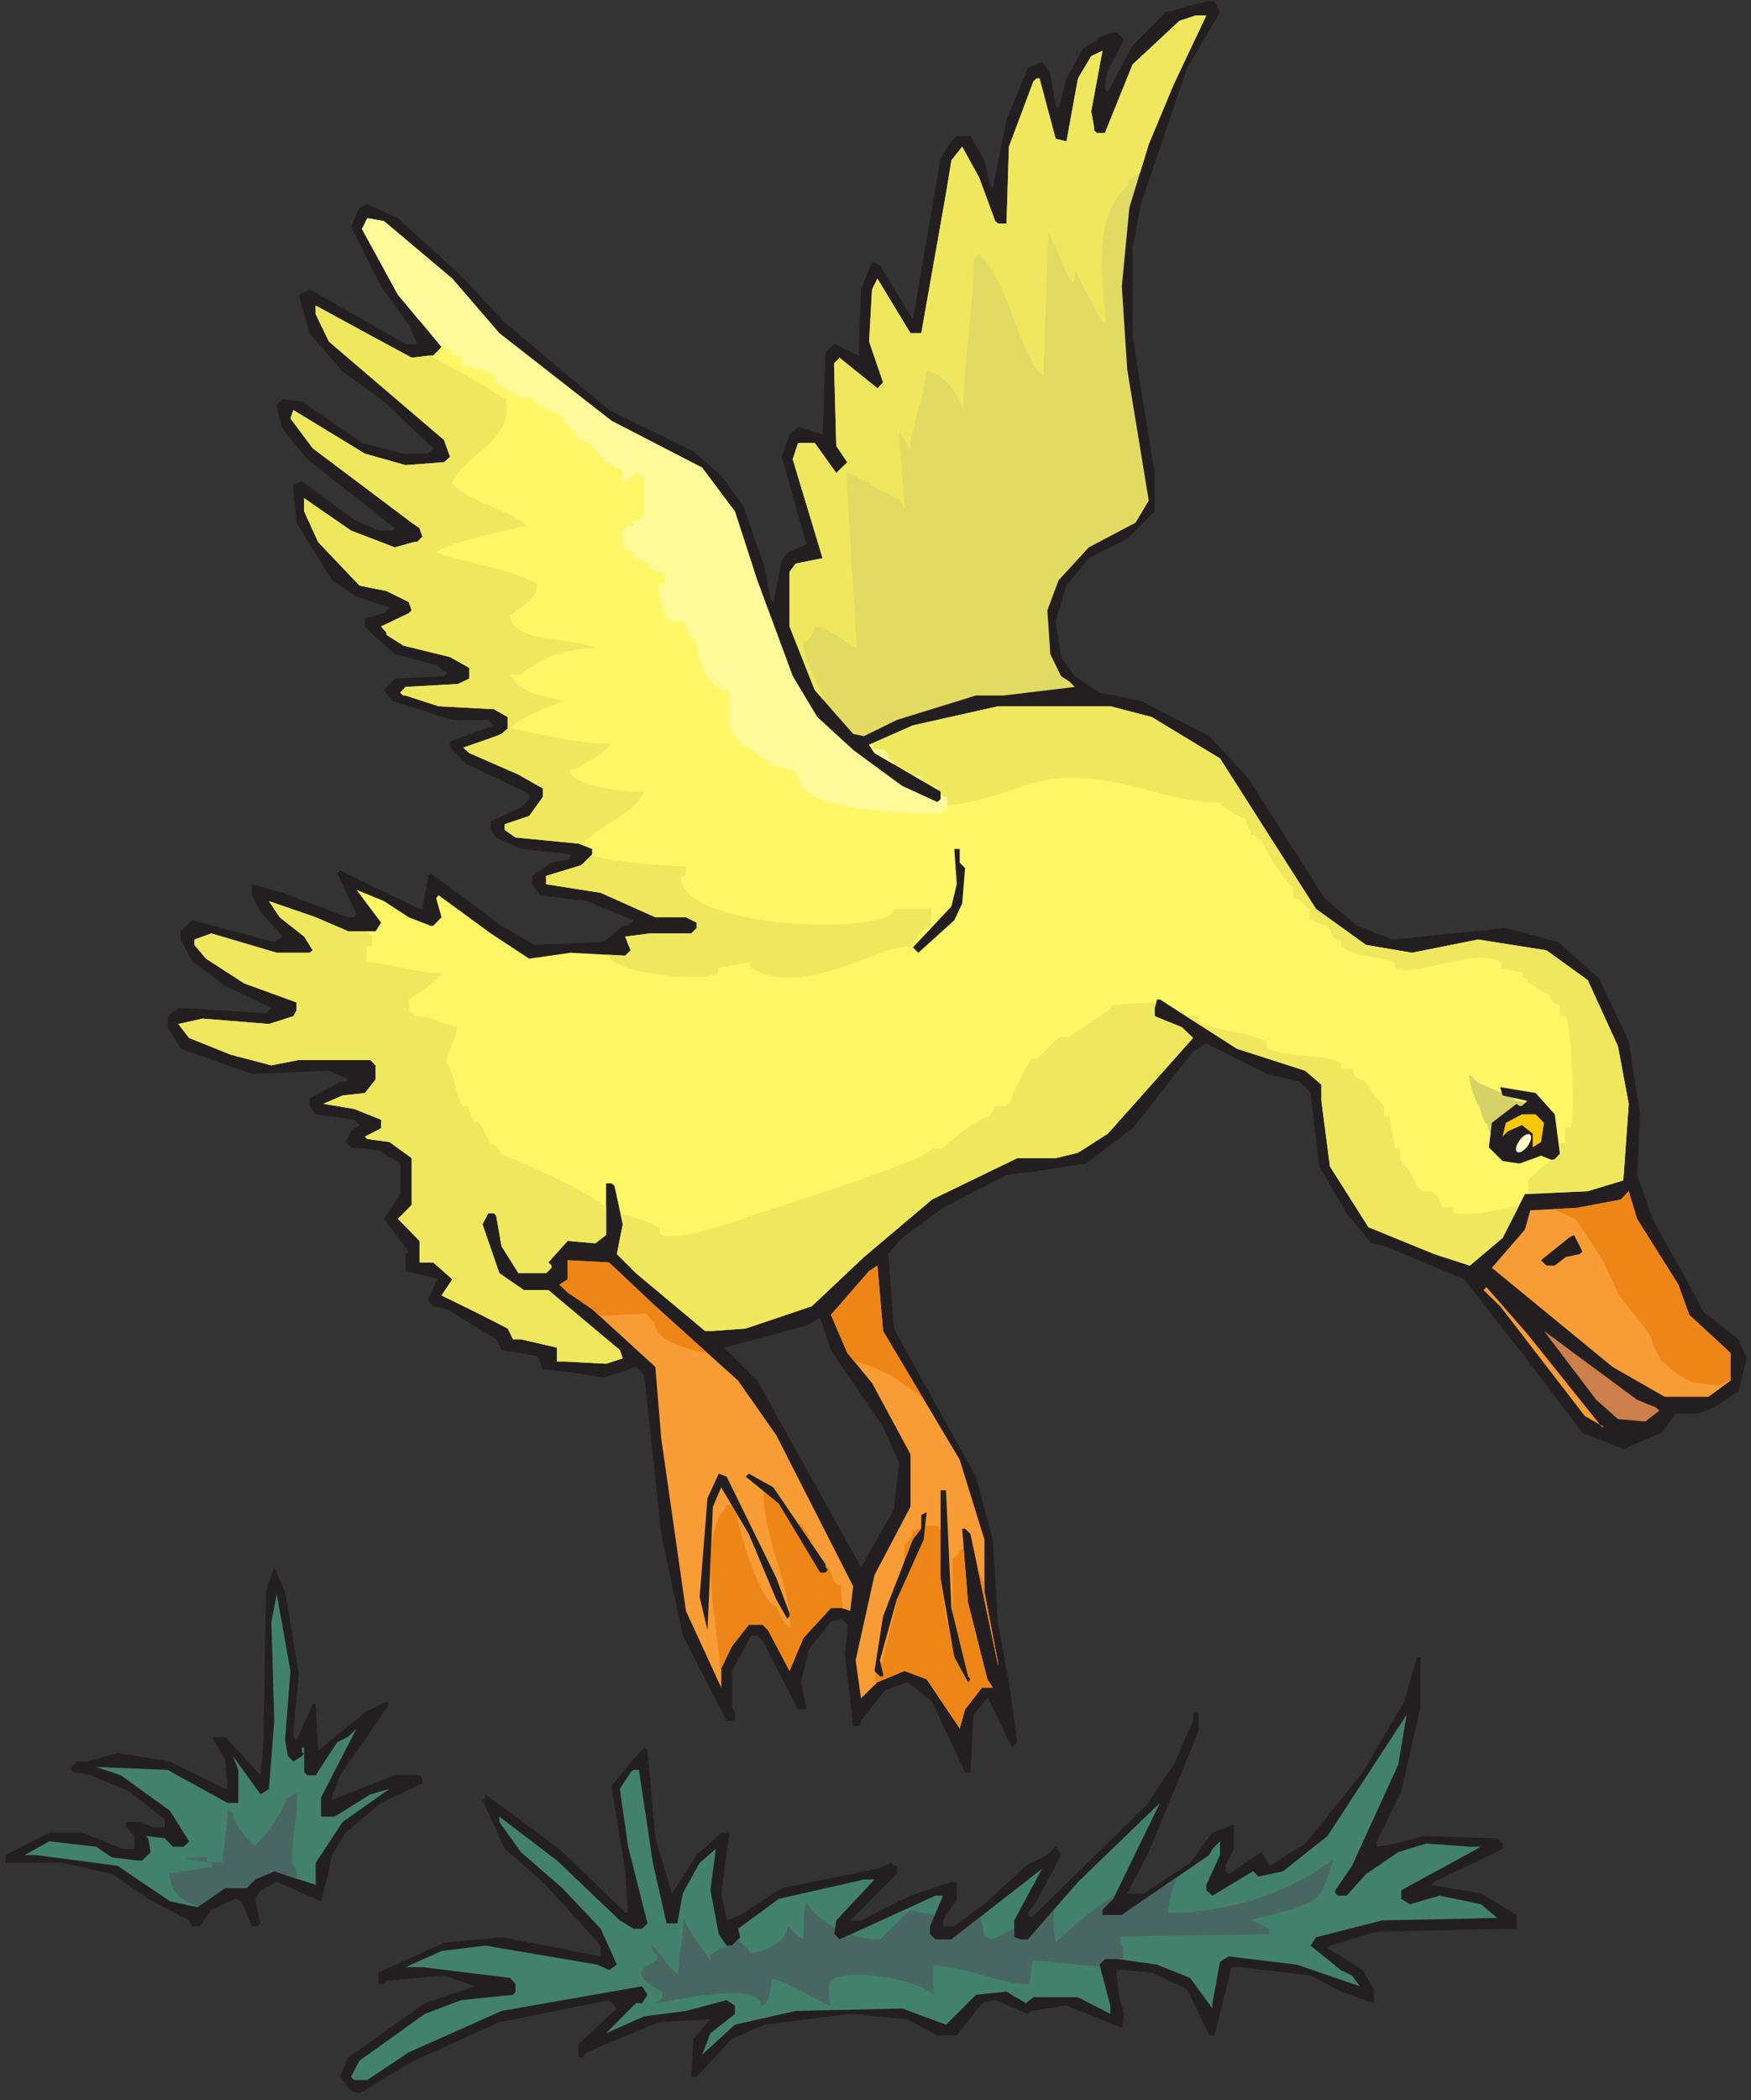 <?xml version="1.0" encoding="UTF-8" standalone="no"?>
<!-- Created with Inkscape (http://www.inkscape.org/) -->

<svg
   xmlns:dc="http://purl.org/dc/elements/1.1/"
   xmlns:cc="http://creativecommons.org/ns#"
   xmlns:rdf="http://www.w3.org/1999/02/22-rdf-syntax-ns#"
   xmlns:svg="http://www.w3.org/2000/svg"
   xmlns="http://www.w3.org/2000/svg"
   xmlns:sodipodi="http://sodipodi.sourceforge.net/DTD/sodipodi-0.dtd"
   xmlns:inkscape="http://www.inkscape.org/namespaces/inkscape"
   id="svg27733"
   version="1.1"
   inkscape:version="0.48.1 "
   width="226.25"
   height="271.25"
   xml:space="preserve"
   sodipodi:docname="Duck_Landing.pdf"><rect width="100%" height="100%" fill="#333333" stroke="none"/><defs
     id="defs27737" /><sodipodi:namedview
     pagecolor="#ffffff"
     bordercolor="#666666"
     borderopacity="1"
     objecttolerance="10"
     gridtolerance="10"
     guidetolerance="10"
     inkscape:pageopacity="0"
     inkscape:pageshadow="2"
     inkscape:window-width="640"
     inkscape:window-height="480"
     id="namedview27735"
     showgrid="false"
     inkscape:zoom="1.0728111"
     inkscape:cx="113.125"
     inkscape:cy="135.625"
     inkscape:window-x="439"
     inkscape:window-y="108"
     inkscape:window-maximized="0"
     inkscape:current-layer="g27741" /><g
     id="g27741"
     inkscape:groupmode="layer"
     inkscape:label="Duck_Landing"
     transform="matrix(1.25,0,0,-1.25,0,271.25)"><g
       id="g27743"
       transform="scale(0.24,0.24)"><path
         d="m 525.465,898.863 -14.133,-23.816 -19.934,-58.805 -3.585,-18.863 0,-37.938 9.492,-58.91 0,-16.547 -11.813,-11.8 -16.558,-8.325 -9.598,-11.804 -4.641,-15.282 2.321,-15.492 5.906,-8.218 10.652,-7.059 17.824,-3.586 29.43,-15.176 16.559,-17.808 33.117,-51.954 14.133,-11.91 15.293,-5.898 48.621,4.949 22.465,-6.004 17.507,-15.492 12.973,-27.086 4.852,-31.613 -1.266,-26.137 7.277,-20.125 15.188,-27.086 6.012,-11.59 15.187,-11.91 3.586,-8.219 -3.586,-14.226 -10.547,-6.957 -6.961,-2.633 -9.597,0 -5.907,-8.223 -16.558,-6.953 -17.613,6.953 -26.051,34.356 -24.891,31.722 -34.066,14.227 -5.907,1.266 -10.652,12.961 -11.812,20.128 -3.692,31.614 -4.644,4.847 -14.235,3.372 -26.054,13.175 -5.696,-3.586 -26.05,-32.984 -20.145,-15.176 -16.559,-2.633 -17.613,-2.32 -27.316,-14.121 -17.614,-12.961 -5.906,-6.953 2.32,-32.039 18.774,-34.039 16.559,-29.719 7.277,-27.082 2.32,-36.676 4.641,-24.761 3.586,-25.821 -2.321,-2.32 -9.492,19.812 -1.054,1.371 -6.012,-7.062 -1.266,-24.762 -2.32,0 -14.238,30.453 -10.547,8.329 -9.598,-3.375 -10.441,-13.172 0,-1.055 -1.055,-1.266 -2.32,0 -3.586,30.668 1.054,9.59 0,3.371 -2.425,2.531 -4.641,-1.265 -9.492,-11.906 -3.375,-14.121 2.32,-11.7 -3.586,0 -15.293,29.508 -2.32,2.317 -2.531,0 -8.332,-15.278 0,-15.492 1.265,-2.32 0,-3.582 -3.586,0 -18.879,36.672 -9.285,43.628 -7.277,68.395 -3.586,3.586 -13.922,-4.641 -14.238,2.321 -11.918,1.371 -2.32,5.586 -15.504,2.632 -2.321,4.637 -21.199,12.961 -5.906,1.266 -2.32,2.32 3.585,8.219 1.055,1.054 -14.238,3.582 0,7.274 1.371,1.051 -10.652,14.121 6.961,10.644 0,13.172 -9.282,5.692 -11.918,1.265 -2.32,2.317 2.32,4.636 3.692,2.637 -2.321,2.32 -16.558,2.317 -2.637,3.582 0,3.269 13.184,7.164 2.32,0 1.055,1.055 -8.227,3.688 -33.117,-1.371 -30.691,10.855 -5.695,9.273 0,4.743 4.641,3.582 37.758,-2.317 2.32,2.317 -19.934,9.488 -14.238,10.641 -4.851,9.277 0,3.582 4.851,4.742 35.438,-9.379 3.586,2.317 -9.493,10.644 -3.691,7.168 0,4.742 13.184,-3.691 28.16,-10.535 2.636,0 1.055,1.261 -8.332,17.602 1.266,1.262 34.172,-16.543 1.265,0 2.321,12.961 0,1.265 1.265,1.055 30.481,-22.555 14.238,-8.218 29.742,1.265 8.227,6.953 2.32,0 2.32,2.426 -20.144,8.219 -20.145,2.531 -2.32,3.371 -1.055,1.371 0,3.582 8.332,5.692 6.961,1.261 1.266,1.266 0,1.055 -21.41,2.316 -10.653,4.953 -2.32,3.27 0,3.687 12.973,5.903 3.586,3.582 0,2.32 -27.106,12.961 -6.961,6.953 0,2.637 18.879,6.953 -2.426,2.32 -15.504,0 -25.839,8.219 -3.586,4.637 4.64,4.953 21.199,1.055 1.266,1.265 -4.641,3.582 -17.824,4.637 -9.281,8.324 -3.586,3.586 0,3.371 8.227,2.32 2.32,2.528 -14.133,4.637 -10.652,7.062 -15.188,24.762 -1.371,13.176 0,3.371 3.692,1.265 22.464,-16.547 10.547,-4.636 5.907,0 1.054,1.054 -37.652,29.614 -10.652,12.961 -2.532,9.273 0,1.266 2.532,2.316 8.332,-0.945 25.839,-17.813 17.825,-4.637 10.547,0 2.32,2.321 -21.199,20.129 -17.825,12.855 -14.238,16.547 -4.64,16.543 4.64,2.32 41.344,-23.5 4.957,0 -3.586,8.219 -11.918,16.543 -12.973,25.82 3.692,8.219 3.375,1.371 13.183,-6.008 27.106,-24.761 18.879,-20.129 44.929,-37.731 36.387,-17.808 11.922,-10.539 9.598,-12.961 9.281,-27.082 2.32,-13.176 1.266,-1.055 3.586,17.602 2.426,3.582 8.226,3.687 -10.652,37.625 3.375,9.59 3.691,3.371 10.547,-3.371 1.266,35.406 3.691,3.586 10.547,-4.953 1.055,28.453 4.746,11.907 3.375,-1.368 14.238,-23.504 11.918,69.45 4.641,7.273 2.32,2.317 5.906,0 6.012,-10.54 2.32,-10.644 1.266,-1.262 5.906,29.403 9.281,22.445 6.012,2.316 3.586,-4.636 2.32,-14.227 1.266,-0.945 3.375,12.855 7.277,12.961 5.907,3.582 1.054,1.266 7.278,2.32 3.269,-3.586 -6.961,-12.961 -1.265,-5.902 0,-2.317 1.265,-1.265 10.653,20.129 14.132,14.226 17.614,4.637 3.586,0 2.32,-4.637 0,0 z M 380.34,289.852 l 0,0 -22.465,33.089 -4.641,13.911 -5.906,-3.372 -35.437,-9.484 14.238,-14.226 44.719,-80.305 14.132,24.765 2.321,20.129 -6.961,15.493"
         style="fill:#231f20;fill-opacity:1;fill-rule:nonzero;stroke:none"
         id="path27745" /><path
         d="m 505.637,868.09 -10.864,-26.027 -8.332,-27.192 -3.269,-34.039 2.32,-35.617 9.281,-56.59 -5.695,-9.488 -20.144,-10.641 -12.973,-14.121 -4.852,-12.965 1.266,-18.863 4.641,-9.484 3.586,-2.317 2.32,-2.32 -30.692,-3.688 -11.917,0 -34.067,-10.539 -14.133,-6.957 -4.64,0.949 -16.559,18.864 -10.863,27.402 0,23.5 2.637,3.582 11.601,2.32 -12.867,42.575 2.32,7.058 7.172,0 9.281,-12.961 4.746,4.637 -4.746,6.957 -0.949,34.352 0,1.265 2.32,2.426 16.348,-13.172 2.426,2.527 -6.012,17.598 1.266,22.449 2.32,4.637 14.238,-23.5 4.641,0 10.652,60.172 2.321,14.226 4.64,5.903 7.278,-13.172 6.961,-18.863 1.265,-1.055 3.586,0 1.055,33.09 10.547,28.137 1.371,1.265 1.265,0 6.961,-26.031 4.641,-1.051 4.957,27.082 5.695,9.59 4.852,2.316 -4.852,-26.132 1.266,-6.957 0,-1.262 1.266,-1.055 3.375,0 11.918,29.508 20.144,18.758 6.961,2.316 4.641,0 -13.922,-29.402 0,0"
         style="fill:#e2db63;fill-opacity:1;fill-rule:nonzero;stroke:none"
         id="path27747" /><path
         d="m 194.816,784.207 20.25,-23.5 48.305,-37.73 39.027,-20.125 14.133,-18.868 9.598,-29.609 15.293,-41.312 10.547,-17.598 15.504,-14.227 21.093,-15.492 15.188,-6.957 1.371,1.266 0,3.371 -28.477,16.547 -2.32,3.582 18.879,8.324 36.703,8.223 48.305,0 17.824,-4.637 29.426,-17.813 22.57,-35.406 18.778,-29.402 21.515,-15.492 19.828,-3.372 28.477,5.692 29.426,-4.637 17.824,-12.859 12.972,-28.453 4.641,-24.766 -2.32,-32.984 -15.293,-4.637 -27.106,-1.266 -9.597,-18.863 -14.133,-11.91 -15.293,4.957 -28.371,11.59 -16.559,26.136 -3.691,28.243 0,6.953 -6.961,6.008 -29.43,9.484 -33.117,21.184 -1.266,0 -1.054,-3.586 0,-3.582 11.707,-4.743 4.851,-4.636 -36.703,-41.203 -12.867,-8.223 -9.598,-2.316 -16.558,0 -36.703,-17.809 -29.321,-24.766 -22.465,-21.183 -28.476,-9.59 -14.133,-1.055 -3.375,0 -29.746,24.871 -8.227,8.223 2.532,12.855 -3.586,16.543 -1.266,1.055 -2.32,0 0,-22.234 -4.641,-3.582 -11.918,1.05 -8.332,-9.273 1.371,-1.371 0,-0.945 -2.32,-2.321 -11.918,0 -7.277,11.594 -2.321,13.172 -0.949,1.055 -2.426,0 -2.531,-4.743 7.277,-21.078 10.547,-7.269 10.547,0 30.797,-25.821 1.266,-3.582 -7.172,-2.32 -17.613,0.949 -3.586,0 0,6.008 -15.504,3.582 -3.375,0 -2.321,4.637 -14.238,7.273 -14.238,6.953 4.64,6.957 -8.226,7.27 -5.906,0 0,9.273 -9.282,9.485 5.907,6.008 0,20.129 -9.598,6.953 -9.492,1.265 -1.055,1.055 6.961,3.582 0,3.691 -11.602,4.633 -13.183,2.215 8.226,3.582 9.598,1.055 4.641,5.902 0,6.008 -2.321,2.316 -30.796,0 -11.813,-2.316 -17.613,4.637 -17.824,7.164 -4.641,6.008 10.547,2.32 28.476,-2.32 10.547,3.371 1.371,2.531 0,3.371 -22.57,8.219 -16.453,10.644 -4.957,5.903 0,2.32 7.277,2.633 28.16,-8.325 14.133,0 1.371,1.055 -3.691,5.899 -10.547,8.328 -4.641,6.953 20.145,-6.953 13.922,-6.008 11.918,0 2.32,3.687 -10.547,14.122 11.813,-4.848 10.652,-6.953 9.492,-3.692 1.055,0 3.586,3.692 -2.321,8.218 1.055,1.266 22.465,-16.441 16.559,-10.856 17.824,2.531 23.519,-1.265 2.321,2.32 -2.321,5.899 10.653,1.371 17.828,0 2.32,2.316 0,2.32 -4.644,2.321 -13.18,0 -23.524,10.535 -23.519,3.691 0,3.582 15.187,4.637 4.641,4.637 0,2.316 -5.906,2.32 -27.106,2.633 -4.64,3.27 0,2.422 10.547,3.582 5.906,8.222 0,3.582 -10.547,6.008 -21.199,9.274 -2.531,2.316 14.132,4.953 2.321,0.949 2.636,2.321 0,4.953 -5.906,3.371 -23.836,1.266 -14.238,4.636 -0.949,0 -1.371,1.266 2.32,2.422 22.57,1.265 4.852,2.317 0,4.637 -8.227,4.636 -20.144,4.953 -7.278,4.637 0,0.949 -2.32,2.637 11.918,5.691 1.266,1.262 -1.266,3.582 -9.598,4.742 -11.601,2.321 -17.824,18.758 -6.012,13.171 0,5.692 20.144,-13.91 18.879,-7.27 8.332,2.317 1.266,0 2.32,2.32 -1.265,3.687 -3.375,2.317 -42.61,32.039 -9.597,12.855 1.265,3.582 30.797,-18.758 17.508,-4.953 16.558,1.266 2.637,2.32 -2.637,7.27 -49.57,42.363 -5.695,11.805 0,3.687 41.344,-22.445 8.226,0.949 1.055,0 3.586,3.688 -18.774,22.445 -15.504,28.348 2.321,4.636 7.172,-1.261 29.425,-24.766 0,0"
         style="fill:#fff766;fill-opacity:1;fill-rule:nonzero;stroke:none"
         id="path27749" /><path
         d="m 662.578,426.957 c -2.32,1.578 -6.855,3.266 -9.808,3.266 0,0.632 -2.848,1.789 -2.848,2.316 l -1.16,0 c -1.688,1.688 -14.344,5.164 -14.344,8.012 -0.527,0 -1.688,0.633 -1.688,1.156 0,-3.477 2.848,-12.644 4.641,-14.227 0,-1.156 1.688,-5.687 2.215,-6.847 l 0.633,0 c 0.527,-1.16 2.847,-7.485 2.847,-9.168 0,1.156 1.161,2.844 1.161,4.004 0.527,0.527 3.375,3.476 3.375,4.531 2.953,0 4.64,5.797 7.488,5.797 l 0.633,1.16 c 1.687,0 4.007,1.578 6.855,0"
         style="fill:#d7d167;fill-opacity:1;fill-rule:nonzero;stroke:none"
         id="path27751" /><path
         d="m 413.352,532.762 2.32,-2.321 -1.266,-15.281 -3.375,-7.164 -15.504,-14.016 -2.32,2.317 16.559,17.601 2.32,9.59 -1.055,15.172 2.321,0 0,-5.898"
         style="fill:#231f20;fill-opacity:1;fill-rule:nonzero;stroke:none"
         id="path27753" /><path
         d="m 669.645,424.426 2.32,-17.809 -2.32,-2.32 -5.907,2.32 -9.281,-3.375 -7.277,1.055 -5.907,5.902 1.266,10.539 10.652,8.219 1.266,-0.949 1.055,0 2.32,2.215 -10.652,2.316 -1.055,3.586 15.293,-2.531 8.227,-9.168 0,0"
         style="fill:#231f20;fill-opacity:1;fill-rule:nonzero;stroke:none"
         id="path27755" /><path
         d="m 665.004,420.738 -1.266,-8.222 -3.586,-2.317 0,5.903 -4.64,3.687 -6.012,-2.637 -2.32,-2.316 1.371,5.902 6.961,3.688 5.906,0 3.586,-3.688 0,0"
         style="fill:#fbc707;fill-opacity:1;fill-rule:nonzero;stroke:none"
         id="path27757" /><path
         d="m 722.906,351.078 4.641,-12.961 17.824,-16.441 0,-11.906 -9.492,-6.957 -18.879,0 -22.465,12.859 -51.996,42.68 14.238,16.437 2.321,8.328 20.144,1.051 18.879,3.586 3.375,3.582 3.586,-11.91 17.824,-28.348 0,0"
         style="fill:#f89c35;fill-opacity:1;fill-rule:nonzero;stroke:none"
         id="path27759" /><path
         d="m 680.297,364.254 -5.906,-1.266 -4.746,-3.691 -3.586,0 -2.321,2.32 11.918,9.59 2.321,1.266 3.586,-7.168 -1.266,-1.051 0,0"
         style="fill:#231f20;fill-opacity:1;fill-rule:nonzero;stroke:none"
         id="path27761" /><path
         d="m 281.195,342.859 36.707,-33.089 16.453,-23.5 33.118,-65.024 -1.266,-10.644 -3.691,1.265 -4.641,0 -11.812,-12.855 -6.012,-14.227 -9.281,17.598 -2.321,2.316 -5.906,0 -7.277,-9.273 -4.641,-9.59 0,-8.219 -15.191,32.985 -10.653,74.402 -2.527,30.668 -27.215,24.867 -10.547,7.168 -3.586,3.371 3.586,2.32 0,8.219 17.824,-0.949 18.879,-17.809 0,0"
         style="fill:#f89c35;fill-opacity:1;fill-rule:nonzero;stroke:none"
         id="path27763" /><path
         d="m 310.52,178.145 c 0,21.812 -9.18,52.691 -1.161,72.187 0,1.16 3.481,4.637 3.481,5.797 l 2.32,0 c 0,-1.16 2.215,-3.477 2.215,-3.477 0,-4.535 10.336,-40.152 17.297,-40.152 0,-2.215 3.375,-8.008 5.695,-9.168 0,19.496 -11.496,37.832 -11.496,58.488 4.641,0 12.656,-10.328 14.977,-13.703 l 1.16,0 c 1.055,-1.156 4.535,-6.953 4.535,-9.168 1.16,-1.156 4.641,-5.797 4.641,-8.113 4.535,0 3.375,-9.168 8.015,-9.168 0,-3.16 0.317,-6.535 0.739,-9.906 l -0.422,0.105 -4.641,0 -11.812,-12.855 -6.012,-14.227 -9.281,17.598 -2.321,2.316 -5.906,0 -7.277,-9.273 -4.641,-9.59 0,-8.008 -0.105,0.317"
         style="fill:#ee8617;fill-opacity:1;fill-rule:nonzero;stroke:none"
         id="path27765" /><path
         d="m 413.352,275.73 10.652,-34.355 0,-23.5 0,1.051 5.906,-30.77 0,-1.054 -8.226,38.992 -3.692,17.597 -2.32,2.321 -1.266,0 2.532,-31.723 8.332,-33.09 2.32,-3.582 -4.641,0 -7.277,-9.379 -2.32,-8.218 -14.239,21.179 -9.492,3.586 -11.707,-4.847 -7.066,-6.958 -2.321,16.442 8.121,36.672 15.504,29.402 0,22.551 -16.558,30.668 -10.653,12.961 -7.066,16.441 16.453,18.863 3.586,2.317 2.426,-28.137 33.012,-55.43 0,0"
         style="fill:#f89c35;fill-opacity:1;fill-rule:nonzero;stroke:none"
         id="path27767" /><path
         d="m 379.285,187.313 -1.16,-6.852 c 3.48,18.34 11.496,40.152 11.496,58.488 1.16,1.16 3.375,3.375 3.375,5.692 3.481,2.32 6.961,3.476 11.496,2.32 5.801,-11.488 -1.16,-33.301 4.641,-43.629 l 1.16,0 0,29.82 c 1.055,0 3.375,3.481 4.535,4.641 0.106,0 0.211,0 0.211,0 l 1.899,-23.504 8.332,-33.09 2.32,-3.582 -4.641,0 -7.277,-9.379 -2.32,-8.218 -14.239,21.179 -9.492,3.586 -11.707,-4.847 -0.844,-0.844 c 0,3.054 -0.105,5.898 -0.105,8.219 l 2.32,0 0,0 z m 41.766,41.73 0.633,-2.949 8.226,-38.992 0,1.054 -5.906,30.77 0,-1.051 0,4.004 c -0.949,2.527 -1.899,4.848 -2.953,7.164"
         style="fill:#ee8617;fill-opacity:1;fill-rule:nonzero;stroke:none"
         id="path27769" /><path
         d="m 689.895,289.852 0.949,0 -8.227,4.636 -36.492,47.317 -7.172,6.957 1.266,1.261 17.613,-20.125 32.063,-40.046 0,0"
         style="fill:#f89c35;fill-opacity:1;fill-rule:nonzero;stroke:none"
         id="path27771" /><path
         d="m 713.309,298.176 1.371,-1.371 -6.012,-4.637 -11.813,1.055 -9.386,8.324 -22.465,29.613 40.078,-29.613 8.227,-3.371 0,0"
         style="fill:#cd7f4b;fill-opacity:1;fill-rule:nonzero;stroke:none"
         id="path27773" /><path
         d="m 334.355,224.828 5.696,-15.281 0,-1.262 -0.949,-1.055 -4.747,8.325 -11.812,28.136 -11.918,20.129 -3.586,-8.324 -2.324,-53.113 -3.375,14.226 3.375,42.575 4.855,10.539 3.375,-1.266 21.41,-43.629 0,0"
         style="fill:#231f20;fill-opacity:1;fill-rule:nonzero;stroke:none"
         id="path27775" /><path
         d="m 355.555,230.73 0,-1.265 1.054,-1.051 -1.054,-1.266 -2.321,0 -17.824,29.719 -14.238,11.59 1.371,1.266 10.547,-5.903 22.465,-33.09 0,0"
         style="fill:#231f20;fill-opacity:1;fill-rule:nonzero;stroke:none"
         id="path27777" /><path
         d="m 409.766,211.867 7.172,-29.402 1.054,-1.266 -1.054,-1.261 -5.907,10.851 -5.906,34.039 0,37.731 2.32,0 2.321,-50.692 0,0"
         style="fill:#231f20;fill-opacity:1;fill-rule:nonzero;stroke:none"
         id="path27779" /><path
         d="m 386.246,215.555 -7.277,-26.133 1.371,-5.902 0,-1.055 -1.371,0 -2.321,2.32 3.692,23.5 12.867,33.09 3.586,4.637 0,5.902 2.32,1.262 -1.265,-11.801 -11.602,-25.82 0,0"
         style="fill:#231f20;fill-opacity:1;fill-rule:nonzero;stroke:none"
         id="path27781" /><path
         d="m 128.688,183.52 -2.321,-24.766 0,-2.32 1.371,-1.368 6.961,15.493 1.266,0 1.055,-20.129 20.144,16.543 9.281,4.636 1.266,-1.05 -21.199,-30.668 -3.586,-9.59 0,-1.055 27.105,10.645 10.653,0 1.265,-1.266 0,-2.316 -17.824,-8.329 -15.293,-12.855 -5.906,-9.59 -1.266,-6.957 -3.375,-12.961 -19.09,8.324 -6.961,-3.582 -2.425,-3.688 2.425,-10.539 -1.371,-1.266 -2.32,0 -4.641,10.75 -2.32,1.055 -10.547,-4.637 -4.957,-7.168 -3.375,0 -1.266,2.531 -17.613,9.274 -15.508,10.645 -21.199,4.848 -24.785,0 0,3.371 18.879,9.59 14.242,0 17.508,-6.957 4.957,0 0,5.586 -3.59,3.691 0,2.317 5.91,0 5.906,-2.317 4.746,0 0,3.582 -15.293,11.907 -16.562,6.957 -7.172,1.265 -1.055,1.051 0,1.266 2.32,2.32 4.641,0 12.871,3.687 22.57,-3.687 23.73,-11.805 1.055,0 -1.055,12.856 -4.957,8.222 0,1.368 4.957,0 15.293,-16.543 1.266,15.175 1.055,63.86 3.586,10.539 4.64,-10.539 5.907,-35.406 0,0"
         style="fill:#231f20;fill-opacity:1;fill-rule:nonzero;stroke:none"
         id="path27783" /><path
         d="m 122.781,155.066 1.266,-6.957 2.32,-2.316 3.692,2.316 0.949,1.371 -0.949,0 0,2.317 0.949,0 0,-10.641 1.371,-1.265 3.586,0 9.281,14.226 4.641,2.317 3.691,3.586 -15.293,-29.719 0,-8.223 5.906,0 15.293,9.59 8.227,2.32 -20.145,-14.226 -11.601,-17.598 0,-9.484 -17.824,5.898 -8.332,-3.582 -3.586,-3.688 -9.282,0 -11.918,-8.219 -11.812,2.527 -22.57,15.281 -35.336,4.637 -4.641,0 10.547,5.903 20.148,-2.321 6.957,-4.637 10.652,-1.265 2.324,0 3.586,3.586 -1.055,6.004 -1.266,0.949 8.332,-0.949 3.586,-3.688 4.641,0 2.32,2.321 -8.227,13.171 -21.199,15.282 -10.652,3.582 30.797,-1.266 25.84,-14.227 4.641,0 0,14.227 -2.321,5.902 11.918,-16.441 3.586,2.32 2.321,29.403 -1.266,42.574 2.32,11.91 5.907,-33.09 -2.321,-29.719 0,0"
         style="fill:#42826c;fill-opacity:1;fill-rule:nonzero;stroke:none"
         id="path27785" /><path
         d="m 611.848,169.293 -8.332,-36.359 -10.547,-21.496 0,-2.321 8.226,1.371 11.918,3.266 29.426,-0.949 2.32,0 2.321,-2.317 0,-2.32 -29.426,-14.227 -1.266,-1.262 21.41,-3.691 15.293,-9.274 0,-5.902 -60.222,-1.262 -20.145,-6.008 -1.054,-1.055 15.187,-9.484 4.746,-8.324 0,-5.902 -14.238,4.953 -12.973,6.957 -30.695,3.582 -3.375,0 -7.277,-29.402 -2.317,0 -9.496,19.812 -15.293,7.269 -11.918,1.055 -3.269,0 0.949,-10.645 2.32,-8.219 -0.949,-5.902 -23.836,9.484 -15.188,-2.316 -1.371,-1.266 -14.132,5.902 -5.696,-1.266 -10.863,-13.91 -8.332,0 -12.867,6.957 -24.68,2.316 -36.703,-4.637 -14.238,-6.008 -15.188,-16.438 -2.32,0 0.945,16.438 7.281,8.328 -22.468,-1.266 -30.797,-12.961 -1.055,-1.055 0,-1.266 -2.531,0 0,5.902 16.558,15.281 -3.375,3.582 -47.25,-9.484 -36.703,-16.547 -23.519,-14.016 -3.692,1.055 -4.64,6.008 3.375,8.219 33.117,23.5 21.41,7.274 -13.184,4.637 -24.785,-2.32 -1.054,-1.371 -2.321,0 0,4.953 28.16,12.859 24.786,2.316 19.195,-3.582 23.519,-4.637 0,4.637 -24.89,27.398 -16.453,14.227 -9.598,21.078 1.266,1.055 0,1.367 31.851,-23.5 28.371,-27.398 1.266,0 -1.266,17.809 -5.906,36.676 9.492,11.59 4.641,4.953 1.371,-1.367 3.379,-37.625 7.168,-23.817 10.656,16.547 10.547,9.59 3.586,0 -3.586,-26.137 2.32,-10.539 0,-1.051 5.907,2.316 17.824,11.594 41.238,8.324 6.012,2.531 1.054,-1.266 1.266,0 0,-3.582 -20.039,-19.918 4.641,0 21.304,10.641 17.614,5.902 2.32,0 0,-7.269 -5.906,-9.274 0,-2.531 4.851,0 14.239,10.75 16.558,15.281 9.281,4.637 3.586,3.582 2.321,-3.582 -10.547,-19.918 -3.692,-4.848 0,-1.055 1.371,-1.266 49.571,48.477 11.918,17.601 8.226,18.864 0,3.582 2.321,0 0,-8.219 -21.411,-51.953 -9.281,-17.813 6.961,0 20.145,13.176 9.597,12.961 9.285,3.582 0,-10.539 -3.695,-7.27 0,-2.32 1.371,-1.262 14.133,9.485 3.695,-5.903 15.188,9.59 24.785,30.668 17.93,30.453 3.269,11.911 2.321,7.269 1.371,0 0,-21.496"
         style="fill:#231f20;fill-opacity:1;fill-rule:nonzero;stroke:none"
         id="path27787" /><path
         d="m 582.316,100.898 -7.171,-10.539 0,-1.371 1.265,-0.949 3.586,0 8.332,9.277 13.922,9.485 11.918,3.687 18.879,-1.371 4.851,0 -34.382,-18.758 0,-3.688 3.691,-2.32 12.867,3.688 17.824,-3.688 6.961,-5.902 -49.57,-1.051 -28.476,-7.273 -2.321,-3.582 12.973,-10.539 4.851,-2.316 3.375,-4.637 -27.105,9.273 -29.43,3.582 -3.691,-2.32 -3.27,-17.809 0,-2.316 -9.597,13.172 -14.239,5.691 -17.507,2.527 -4.957,0 -2.321,-2.527 4.641,-17.602 0,-3.582 -13.922,7.168 -19.195,0 -3.27,-2.531 -8.332,4.953 -13.183,-1.371 -12.868,-12.855 -18.879,6.957 -45.878,-1.055 -26.157,-5.902 -14.133,-12.961 3.586,9.273 9.282,7.269 1.265,1.055 0,3.582 -3.586,2.32 -17.511,-4.637 -17.93,-2.32 -16.453,-7.269 12.867,12.961 2.637,0 2.32,3.582 -2.32,3.691 -60.539,-10.645 -39.973,-17.809 -17.824,-11.91 -5.696,0 -1.371,1.371 3.692,6.953 28.16,20.129 15.504,5.902 22.465,2.316 1.054,1.371 0,3.266 -2.32,2.637 -37.758,4.637 -7.277,0 15.504,6.953 18.879,2.32 48.304,-8.219 4.957,-2.32 3.375,2.32 -6.961,15.488 -16.558,17.496 -17.824,15.492 -9.282,12.961 0,2.316 24.786,-18.863 27.105,-25.817 5.906,-3.586 3.692,0 2.32,2.32 -8.332,32.984 -3.586,24.871 4.641,7.168 1.265,1.051 2.321,0 6.011,-40.043 5.91,-26.031 4.641,0 2.32,12.855 7.274,13.176 6.965,6.004 -2.321,-17.809 3.586,-18.863 3.375,-4.953 2.321,0 3.586,3.582 -0.95,3.688 17.508,12.859 36.703,8.324 4.535,0 -16.453,-17.598 -0.949,-5.902 2.32,-2.32 41.239,18.863 3.375,0 -5.696,-13.172 0,-3.371 2.321,-2.32 6.961,0 39.023,30.457 -11.918,-22.234 0,-7.273 2.637,-0.949 3.269,0 21.516,24.766 30.48,29.403 4.852,4.636 -20.145,-41.308 -4.64,-4.637 0,-2.32 8.332,0 37.656,25.82 1.367,2.633 3.27,3.27 0,-5.903 -5.906,-12.855 0,-2.32 2.636,-2.32 17.508,10.539 2.324,-2.316 10.653,2.316 19.09,15.176 34.066,52.164 -3.586,-21.391 -19.934,-43.629 0,0"
         style="fill:#42826c;fill-opacity:1;fill-rule:nonzero;stroke:none"
         id="path27789" /><path
         d="m 658.57,415.891 c 1.266,-0.317 1.16,-2.321 -0.211,-4.532 -1.265,-2.109 -3.375,-3.586 -4.535,-3.269 -1.265,0.316 -1.16,2.32 0.211,4.426 1.266,2.214 3.375,3.691 4.535,3.375"
         style="fill:#fffccc;fill-opacity:1;fill-rule:nonzero;stroke:none"
         id="path27791" /><path
         d="m 669.012,383.641 9.597,-4.321 5.696,-8.535 6.328,-9.801 6.855,-14.859 c 0,0 13.184,-15.492 13.817,-18.336 0.527,-2.844 4.008,-9.168 4.008,-9.168 l 7.488,-6.324 6.222,-3.371 10.969,-1.16 5.168,2.214 0.211,0.422 0,11.274 -17.824,16.441 -4.641,12.961 0,0 -17.824,28.348 -3.586,11.91 -3.375,-3.582 -18.879,-3.586 -10.23,-0.527"
         style="fill:#ee8617;fill-opacity:1;fill-rule:nonzero;stroke:none"
         id="path27793" /><path
         d="m 654.457,385.434 c -7.699,-2.317 -22.781,-5.164 -28.477,-3.266 l 0,2.316 -4.535,0 -2.32,4.637 -2.32,2.215 -4.535,0 -2.321,2.316 c 0,2.321 -4.64,9.168 -6.961,11.489 l 0,4.531 -2.215,0 c 0,2.32 -2.32,11.488 -2.32,13.805 l -2.32,0 0,4.531 c 0,0 -6.856,6.851 -6.856,9.168 l -2.32,2.215 c -2.32,0 -4.535,2.316 -4.535,4.636 l -4.641,0 0,2.317 c -6.855,4.535 -25.207,2.215 -32.168,6.851 l 0,2.321 c -6.859,4.531 -22.89,4.531 -29.746,9.168 l 0,2.211 -5.379,0 22.254,-14.227 29.43,-9.484 6.961,-6.008 0,-6.953 3.691,-28.243 16.559,-26.136 28.371,-11.59 15.293,-4.957 14.133,11.91 7.277,14.227 0,0 z m -145.551,82.515 0,1.266 -2.004,0 2.004,-1.266 0,0 z m -4.535,2.949 0,0.633 c -0.527,0.211 -1.266,0.422 -2.004,0.633 l 2.004,-1.266 0,0 z m -6.328,1.582 -0.738,-2.214 0,-3.582 11.707,-4.743 4.851,-4.636 -36.703,-41.203 -12.867,-8.223 -9.598,-2.316 -16.558,0 -36.703,-17.809 -29.321,-24.766 -22.465,-21.183 -28.476,-9.59 -14.133,-1.055 -3.375,0 -29.746,24.871 -8.227,8.223 2.532,12.855 -0.95,4.532 c 5.907,-1.266 15.086,-4.532 16.879,-6.325 l 0,-2.316 c 6.852,-4.531 36.703,6.953 43.559,9.168 6.961,2.316 73.406,22.973 73.406,27.504 l 4.535,0 c 2.321,2.32 16.032,13.805 20.672,13.805 l 2.321,4.531 4.535,0 2.32,2.215 c 0,2.316 6.855,16.121 9.176,18.336 l 2.32,0 9.176,9.168 4.535,0 c 2.32,2.32 18.352,11.488 18.352,13.804 3.269,0 12.339,1.16 18.984,0.949 l 0,0 z M 261.051,384.379 c -10.969,8.75 -35.227,18.863 -45.774,23.078 0,2.215 -2.32,4.535 -4.535,4.535 0,2.317 -4.64,9.168 -4.64,9.168 l -2.321,0 -2.215,6.848 -2.32,0 c -2.32,2.215 -4.641,18.336 -6.961,18.336 0,4.535 4.641,11.383 4.641,16.019 -4.641,0 -11.496,4.532 -18.352,4.532 l -2.32,2.32 0,4.637 c 0,0 13.816,9.168 13.816,11.378 -11.496,0 -22.992,4.641 -32.168,4.641 l 0,6.848 2.321,0 0,4.636 c -0.95,0.633 -1.899,1.266 -2.953,1.899 l -7.383,0 -13.922,6.008 -20.145,6.953 4.641,-6.953 10.547,-8.328 3.691,-5.899 -1.371,-1.055 -14.133,0 -28.16,8.325 -7.277,-2.633 0,-2.32 4.957,-5.903 16.453,-10.644 22.57,-8.219 0,-3.371 -1.371,-2.531 -10.547,-3.371 -28.476,2.32 -10.547,-2.32 4.641,-6.008 17.824,-7.164 17.613,-4.637 11.813,2.316 30.796,0 2.321,-2.316 0,-6.008 -4.641,-5.902 -9.598,-1.055 -8.226,-3.582 13.183,-2.215 11.602,-4.633 0,-3.691 -6.961,-3.582 1.055,-1.055 9.492,-1.265 9.598,-6.953 0,-20.129 -5.907,-6.008 9.282,-9.485 0,-9.273 5.906,0 8.226,-7.27 -4.64,-6.957 14.238,-6.953 14.238,-7.273 2.321,-4.637 3.375,0 15.504,-3.582 0,-6.008 3.586,0 17.613,-0.949 7.172,2.32 -1.266,3.582 -30.797,25.821 -10.547,0 -10.547,7.269 -7.277,21.078 2.531,4.743 2.426,0 0.949,-1.055 2.321,-13.172 7.277,-11.594 11.918,0 2.32,2.321 0,0.945 -1.371,1.371 8.332,9.273 11.918,-1.05 4.641,3.582 0,11.906"
         style="fill:#efe85e;fill-opacity:1;fill-rule:nonzero;stroke:none"
         id="path27795" /><path
         d="m 384.98,568.379 c 0,-0.211 0,-0.316 0,-0.527 l 2.321,-2.317 2.32,-2.32 9.176,-2.211 0,-2.32 c 9.176,-4.637 34.383,4.531 41.344,6.851 32.062,11.488 57.375,-6.851 84.906,-6.851 2.215,-2.317 9.172,-6.848 11.387,-6.848 0,-2.32 2.32,-4.637 2.32,-6.957 4.644,0 0,-2.316 4.644,-2.316 0,-2.215 11.497,-20.551 13.711,-20.551 l 0,-4.637 c 4.641,0 4.641,-4.531 6.957,-4.531 l 0,-4.637 c 2.219,0 4.539,-2.32 6.86,-2.32 l 2.32,-2.211 c 0,-4.637 4.535,-4.637 4.535,-4.637 l 0,-2.32 c 4.641,-4.531 18.352,-4.531 22.992,-6.848 l 0,-2.32 c 9.176,-4.531 34.383,9.168 45.879,2.32 l 0,-2.32 9.176,-2.321 c 0,-4.531 2.32,0 2.32,-4.531 2.215,0 6.856,-4.636 9.176,-4.636 0,-2.211 2.321,-4.532 4.535,-4.532 l 0,-4.636 2.321,0 c 2.32,-2.211 4.64,-43.418 2.32,-48.055 l -2.32,0 0,-6.848 -2.321,0 0,-4.535 -2.214,-2.316 c -2.321,0 -9.282,-6.852 -11.497,-9.168 l 0,-5.797 25.735,1.16 15.293,4.637 2.32,32.984 -4.641,24.766 -12.972,28.453 -17.824,12.859 -29.426,4.637 -28.477,-5.692 -19.828,3.372 -21.515,15.492 -18.778,29.402 -22.57,35.406 -29.426,17.813 -17.824,4.637 -48.305,0 -36.703,-8.223 -18.879,-8.324 2.32,-3.582 28.477,-16.547 0,-3.371 -1.371,-1.266 -15.188,6.957 -3.586,2.633 0,0 z m -18.246,13.594 0,-2.633 -2.32,0 0,4.637 2.32,-2.004"
         style="fill:#efe85e;fill-opacity:1;fill-rule:nonzero;stroke:none"
         id="path27797" /><path
         d="m 157.902,760.496 -0.105,0.211 -21.832,11.906 0,-3.687 5.695,-11.805 49.57,-42.363 2.637,-7.27 -2.637,-2.32 -16.558,-1.266 -17.508,4.953 -30.797,18.758 -1.265,-3.582 9.597,-12.855 42.61,-32.039 3.375,-2.317 1.265,-3.687 -2.32,-2.32 -1.266,0 -8.332,-2.317 -18.879,7.27 -20.144,13.91 0,-5.692 6.012,-13.171 17.824,-18.758 11.601,-2.321 9.598,-4.742 1.266,-3.582 -1.266,-1.262 -11.918,-5.691 2.32,-2.637 0,-0.949 7.278,-4.637 20.144,-4.953 8.227,-4.636 0,-4.637 -4.852,-2.317 -22.57,-1.265 -2.32,-2.422 1.371,-1.266 0.949,0 14.238,-4.636 23.836,-1.266 5.906,-3.371 0,-4.953 -2.636,-2.321 -2.321,-0.949 -14.132,-4.953 2.531,-2.316 21.199,-9.274 10.547,-6.008 0,-3.582 -5.906,-8.222 -10.547,-3.582 0,-2.422 4.64,-3.27 27.106,-2.633 1.476,-0.527 c 4.43,6.535 24.575,14.649 26.688,22.762 -9.18,0 -29.852,2.32 -32.172,9.172 6.855,2.316 13.816,6.953 18.352,11.484 -13.817,0 -32.168,4.637 -43.559,6.852 4.535,4.636 16.031,9.168 22.887,11.484 -6.856,2.32 -18.352,2.32 -22.887,11.488 l 4.535,0 c 6.856,6.852 20.672,11.489 32.168,11.489 -9.176,4.531 -36.703,2.316 -36.703,13.699 4.535,4.637 11.391,6.953 11.391,13.805 -11.391,6.847 -32.063,9.167 -43.559,13.804 6.855,4.531 29.848,9.168 39.023,11.383 -6.855,6.953 -22.992,9.168 -32.168,18.336 6.961,13.805 27.528,18.336 22.993,36.777 -2.321,0 -4.641,2.215 -4.641,2.215 -8.965,6.008 -18.457,10.75 -28.055,15.914 l -7.593,-0.949 -19.407,10.434 0,-0.106 z m 96.821,-224.574 c 11.074,-3.16 33.226,-4.742 40.925,-4.742 0,-2.321 0,-4.637 -2.32,-4.637 0,-22.867 91.652,-25.188 91.652,-13.699 l 16.137,0 0,-6.957 c -4.64,-2.211 -6.961,-6.848 -9.176,-9.168 -16.136,0 -45.878,-22.867 -68.765,-9.168 l 0,2.32 -13.817,-2.32 0,-2.321 c -6.539,-4.32 -44.195,-0.417 -47.886,7.907 l 7.804,-0.422 2.321,2.32 -2.321,5.899 10.653,1.371 17.828,0 2.32,2.316 0,2.32 -4.644,2.321 -13.18,0 -23.524,10.535 -23.519,3.691 0,3.582 15.187,4.637 4.325,4.215"
         style="fill:#efe85e;fill-opacity:1;fill-rule:nonzero;stroke:none"
         id="path27799" /><path
         d="m 361.25,595.359 c -0.949,1.368 -1.898,2.633 -3.059,3.477 l 3.059,-3.477 0,0 z m -6.328,7.164 c -1.688,6.957 -8.859,16.864 -8.859,24.977 2.32,0 4.64,4.531 4.64,6.852 6.856,0 16.031,-9.168 18.352,-9.168 l -4.641,75.664 c 6.961,-2.321 16.031,-9.168 22.887,-11.489 l 2.32,-4.531 c 0,9.168 -2.32,22.867 -2.32,34.356 0,-2.317 4.64,-6.848 4.64,-9.168 0,9.168 6.856,25.187 6.856,34.355 6.855,0 16.031,-11.383 16.031,-18.336 0,20.656 4.641,48.16 4.641,66.496 l 2.215,2.321 c 13.816,-13.704 16.136,-41.313 27.632,-52.696 l 2.215,61.864 c 4.641,-6.852 11.496,-32.145 11.496,-16.02 29.848,-59.648 -4.535,13.699 22.993,36.672 l 0,2.32 c 1.054,0 2.953,1.371 5.062,2.949 l 3.691,12.122 10.864,26.027 0,0 13.922,29.402 -4.641,0 -6.961,-2.316 -20.144,-18.758 -11.918,-29.508 -3.375,0 -1.266,1.055 0,1.262 -1.266,6.957 4.852,26.132 -4.852,-2.316 -5.695,-9.59 -4.957,-27.082 -4.641,1.051 -6.961,26.031 -1.265,0 -1.371,-1.265 -10.547,-28.137 -1.055,-33.09 -3.586,0 -1.265,1.055 -6.961,18.863 -7.278,13.172 -4.64,-5.903 -2.321,-14.226 -10.652,-60.172 -4.641,0 -14.238,23.5 -2.32,-4.637 -1.266,-22.449 6.012,-17.598 -2.426,-2.527 -16.348,13.172 -2.32,-2.426 0,-1.265 0.949,-34.352 4.746,-6.957 -4.746,-4.637 -9.281,12.961 -7.172,0 -2.32,-7.058 12.867,-42.575 -11.601,-2.32 -2.637,-3.582 0,-23.5 10.863,-27.402 4.008,-4.532"
         style="fill:#efe85e;fill-opacity:1;fill-rule:nonzero;stroke:none"
         id="path27801" /><path
         d="m 258.203,337.59 20.25,1.055 c 1.16,-1.161 2.219,-3.481 3.375,-3.481 0,-7.48 12.027,-11.59 22.785,-13.488 l -23.418,21.183 0,0 -18.879,17.809 -17.824,0.949 0,-8.219 -3.586,-2.32 3.586,-3.371 10.547,-7.168 3.164,-2.949"
         style="fill:#ee8617;fill-opacity:1;fill-rule:nonzero;stroke:none"
         id="path27803" /><path
         d="m 369.055,317.988 c 6.75,-2.316 15.925,-5.691 20.566,-10.328 0.738,0 5.168,-3.055 7.91,-5.48 l -17.191,28.98 -2.426,28.137 -3.586,-2.317 -16.453,-18.863 7.066,-16.441 2.954,-3.688 1.16,0"
         style="fill:#ee8617;fill-opacity:1;fill-rule:nonzero;stroke:none"
         id="path27805" /><path
         d="m 251.98,728.352 c 2.321,-2.317 6.961,-11.485 11.497,-11.485 0,-2.32 2.32,-4.531 4.64,-4.531 0,-2.32 4.535,-6.957 6.856,-9.172 0,-2.316 0,-4.637 2.324,-4.637 l 0,-16.015 -2.324,-2.321 -2.321,0 0,-2.316 -2.32,0 -2.215,-2.215 0,-6.953 4.535,-2.215 0,-2.32 6.856,-2.317 0,-2.32 6.961,-2.316 0,-4.531 -2.317,0 c -2.324,-2.321 2.317,-11.489 2.317,-13.805 l 2.215,-2.215 4.644,0 2.32,-2.316 c 0,-2.321 2.211,-4.637 4.536,-6.852 0,-6.953 4.64,-20.656 13.816,-20.656 l 0,-16.121 c 2.32,-2.215 4.535,-4.532 4.535,-6.852 2.32,0 11.496,-6.848 13.817,-9.168 2.32,0 6.855,-2.316 9.175,-2.316 l 2.321,-2.215 c 0,-16.125 50.308,-16.125 61.804,-16.125 l 2.321,2.32 0,4.637 c -1.055,0 -2.11,0.422 -2.848,1.16 l 0,-2.109 -1.371,-1.266 -15.188,6.957 -21.093,15.492 -15.504,14.227 -10.547,17.598 -15.293,41.312 -9.598,29.609 -14.133,18.868 -39.027,20.125 -5.484,4.32 -1.266,-1.262 -2.32,0 -2.321,2.317 0,0 z m 151.563,-163.977 -2.004,1.16 1.793,0 c 0,-0.422 0.106,-0.844 0.211,-1.16 l 0,0 z m -4.957,2.848 -1.055,0.629 c 0.422,0 0.844,0 1.055,-0.629 l 0,0 z m -1.898,1.05 -3.059,1.899 2.848,0 c 0,-0.949 0.105,-1.582 0.211,-1.899 l 0,0 z m -4.747,2.848 -2.32,1.266 2.32,0 0,-1.266 z m -6.961,4.004 -8.332,4.848 -2.32,3.582 0.738,0.316 0.739,0 0,-2.316 4.64,0 2.321,-2.215 0,-2.317 2.214,0 0,-1.898"
         style="fill:#fffa99;fill-opacity:1;fill-rule:nonzero;stroke:none"
         id="path27807" /><path
         d="m 181,765.766 2.109,-0.739 c 0,-1.16 1.266,-2.953 2.426,-4.636 l 4.324,-5.27 4.746,-1.582 0,-2.211 c 0,0 4.641,0 4.641,-4.637 2.32,0 11.496,-2.32 13.711,-4.535 l 0,-2.316 c 2.32,-2.32 9.176,-4.637 11.496,-6.852 l 4.641,0 c 0,-2.316 9.176,-6.953 11.39,-6.953 l 2.321,-2.215 0,-2.316 2.32,0 0,-2.32 2.32,0 0,-2.317 2.215,-2.32 c 6.961,0 9.281,-11.383 16.137,-11.383 l 2.32,-2.316 0,-4.637 c 2.215,0 4.535,4.637 6.856,4.637 l 0,4.531 c 2.636,2.633 4.957,5.269 7.07,7.902 l -18.672,9.696 -48.305,37.73 -20.25,23.5 0,0 -29.425,24.766 -7.172,1.261 -2.321,-4.636 15.504,-28.348 9.598,-11.484"
         style="fill:#fffa99;fill-opacity:1;fill-rule:nonzero;stroke:none"
         id="path27809" /><path
         d="m 307.145,57.797 c -3.481,6.848 -10.336,13.699 -12.661,20.652 0,-6.953 -2.316,-17.176 -2.316,-24.133 -3.375,1.16 -10.34,12.648 -11.496,12.648 l 0,-2.32 2.316,-2.316 0,-2.215 c -1.16,0 -3.375,-2.316 -4.535,-2.316 l -1.156,-1.16 -1.164,-1.16 c 0,-5.688 5.695,-5.688 9.176,-9.168 l 0,-2.316 -1.157,-1.055 -2.324,-1.16 c 4.641,0 45.883,10.328 45.883,-1.16 3.48,0 4.641,8.012 4.641,11.488 4.535,0 19.511,-9.168 25.207,-11.488 0,1.16 -1.161,9.172 0,10.328 l 1.16,1.16 c 9.176,4.531 36.597,0 43.453,-6.957 0,4.641 -1.055,9.168 0,12.649 13.816,0 28.687,-8.008 41.344,-8.008 0,3.371 1.16,6.848 1.16,10.324 7.277,0 19.617,-2.316 29.109,-2.422 l -0.211,0.633 2.321,2.527 4.957,0 2.847,-0.422 0,6.535 -1.16,0 0,3.477 64.234,1.055 0,2.316 c -1.16,0 -5.699,3.481 -8.019,3.481 0,1.156 25.211,4.531 29.851,11.484 2.321,3.375 4.536,11.383 5.696,14.86 -19.516,-14.86 -45.879,-22.973 -71.09,-22.973 0,4.531 2.109,12.226 4.324,15.809 l -24.363,-16.758 -8.332,0 0,2.32 4.64,4.637 0.844,1.684 c -10.019,-6.32 -19.617,-14.543 -25.312,-20.23 -1.16,2.949 -1.477,8.641 -0.949,14.016 l -11.286,-12.965 -3.269,0 -2.637,0.949 0,3.902 c -2.953,-1.688 -6.223,-3.164 -9.387,-4.746 -1.16,0 -2.32,1.16 -3.48,1.16 0,1.688 -0.844,5.059 -1.793,8.43 l -12.445,-9.695 -6.961,0 -2.321,2.32 0,3.371 2.215,5.164 c -2.742,0 -6.011,0.633 -10.758,1.793 L 379.285,69.281 c -4.43,0 -8.754,0.633 -12.972,2.004 l -4.747,-2.109 -2.32,2.32 0.422,2.633 c -4.957,2.742 -9.281,6.43 -12.445,11.172 -1.16,-4.637 -1.16,-11.488 -1.16,-16.02 -1.055,0 -5.696,4.531 -6.856,5.691 0,-6.848 -10.336,-11.484 -16.031,-11.484 -0.953,1.895 -3.375,3.688 -5.379,5.582 l -2.531,-2.527 -1.688,0 -0.738,-0.738 c -2.32,0 -5.695,-2.316 -6.856,-3.477 l 0,-2.215 1.161,-2.316"
         style="fill:#496762;fill-opacity:1;fill-rule:nonzero;stroke:none"
         id="path27811" /><path
         d="m 125.734,102.48 c 0,9.168 2.321,20.547 2.321,29.715 l -4.535,-2.211 c -2.321,-6.957 -9.176,-16.125 -13.817,-20.656 -2.32,2.32 -9.176,9.168 -9.176,13.699 l -2.32,2.321 c 0,-6.852 -2.215,-16.02 -2.215,-22.868 -13.816,0 -22.992,2.211 -6.961,2.211 0,-4.531 2.32,0 2.32,-4.531 -4.535,0 -13.816,-2.32 -18.352,-2.32 0,-7.902 5.168,-12.223 12.34,-14.543 l 11.602,8.012 9.282,0 3.586,3.688 8.332,3.582 10.23,-3.477 c -0.316,2.531 -1.055,5.058 -2.637,7.378"
         style="fill:#496762;fill-opacity:1;fill-rule:nonzero;stroke:none"
         id="path27813" /></g></g></svg>